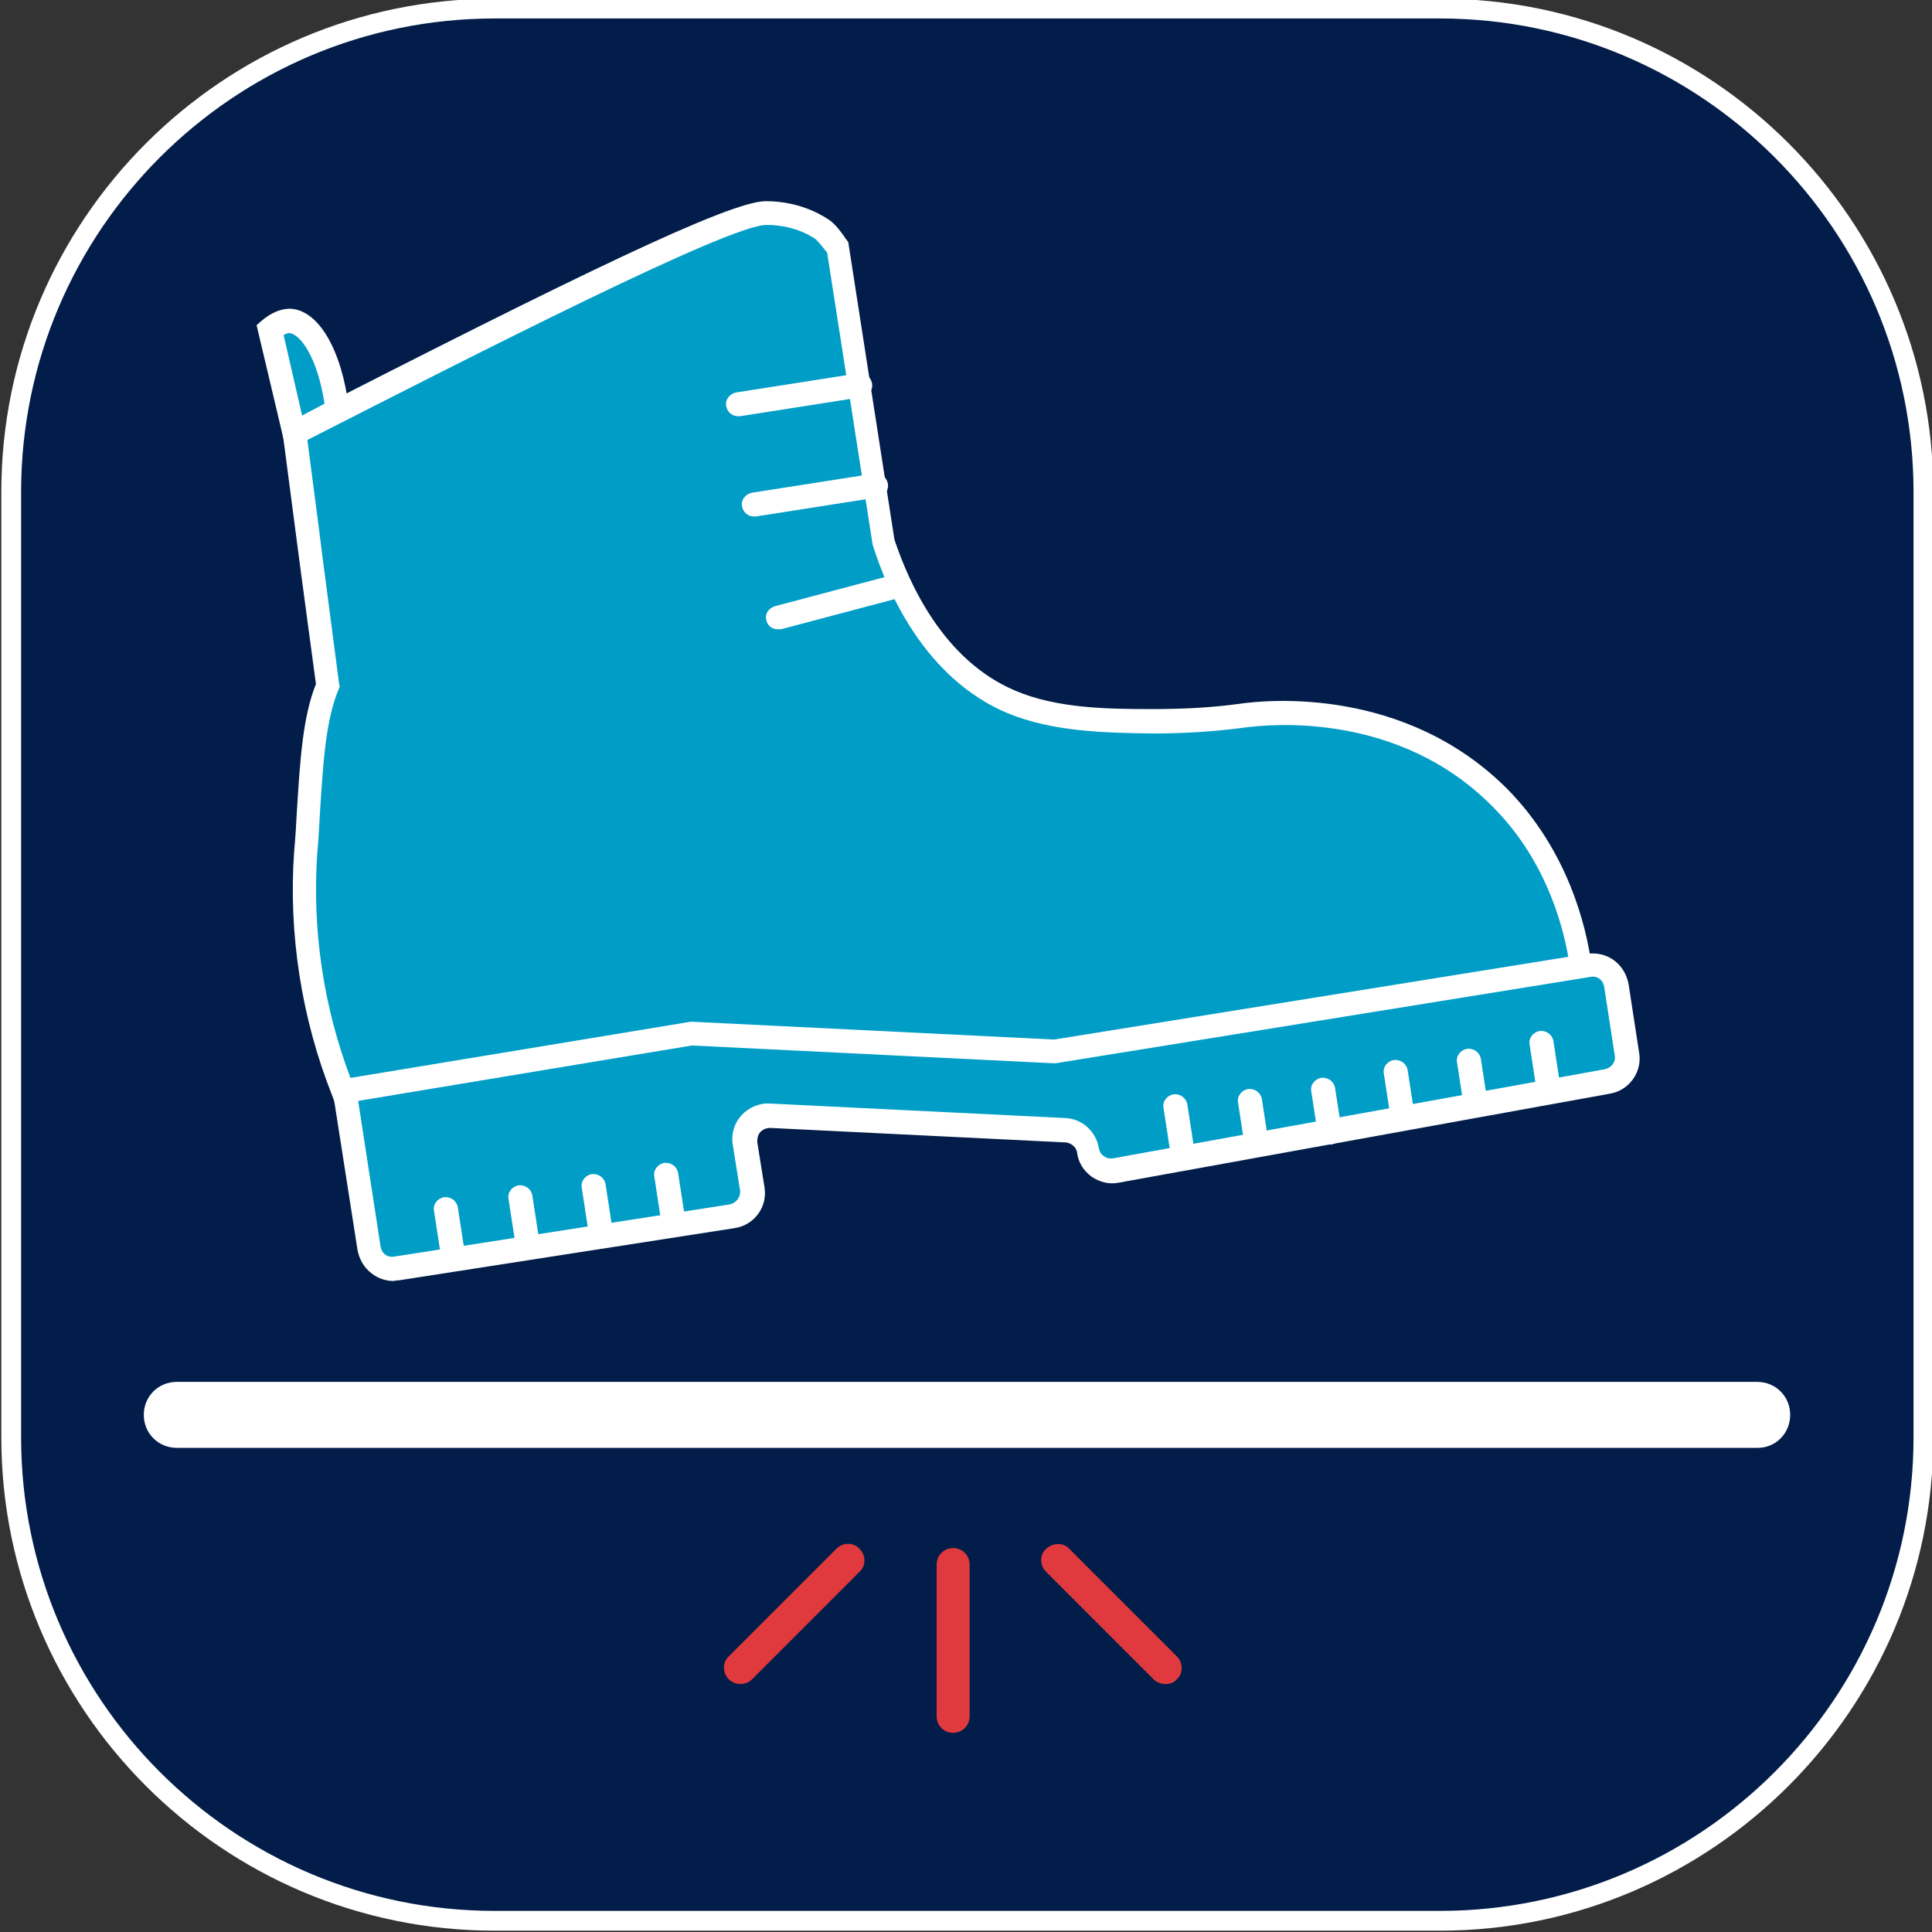 <?xml version="1.0" encoding="utf-8"?>
<!-- Generator: Adobe Illustrator 22.1.0, SVG Export Plug-In . SVG Version: 6.00 Build 0)  -->
<svg version="1.1" id="Layer_1" xmlns="http://www.w3.org/2000/svg" xmlns:xlink="http://www.w3.org/1999/xlink" x="0px" y="0px"
	 viewBox="0 0 292.9 292.9" style="enable-background:new 0 0 292.9 292.9;" xml:space="preserve">
<rect x="0" y="0" width="292.9" height="292.9" fill="#333333" stroke="none"/>
<style type="text/css">
	.st0{fill:#021D49;}
	.st1{fill:#FFFFFF;}
	.st2{fill:#E03A3E;}
	.st3{fill:#009EC7;}
</style>
<g>
	<path class="st0" d="M218.3,291.2H75c-40.3,0-73.3-33-73.3-73.3V74.6c0-40.3,33-73.3,73.3-73.3h143.3c40.3,0,73.3,33,73.3,73.3
		v143.3C291.6,258.2,258.6,291.2,218.3,291.2z"/>
	<path class="st1" d="M218.3,292.7H75c-41.3,0-74.8-33.6-74.8-74.8V74.6C0.2,33.3,33.8-0.2,75-0.2h143.3c41.3,0,74.8,33.6,74.8,74.8
		v143.3C293.1,259.1,259.5,292.7,218.3,292.7z M75,2.8C35.4,2.8,3.2,35,3.2,74.6v143.3c0,39.6,32.2,71.8,71.8,71.8h143.3
		c39.6,0,71.8-32.2,71.8-71.8V74.6c0-39.6-32.2-71.8-71.8-71.8H75z"/>
</g>
<path class="st1" d="M266.5,219.5H26.8c-2.8,0-5-2.2-5-5s2.2-5,5-5h239.6c2.8,0,5,2.2,5,5S269.2,219.5,266.5,219.5z"/>
<g>
	<path class="st2" d="M144.5,262.7c-1.4,0-2.5-1.1-2.5-2.5v-23c0-1.4,1.1-2.5,2.5-2.5s2.5,1.1,2.5,2.5v23
		C147,261.6,145.9,262.7,144.5,262.7z"/>
	<path class="st2" d="M176.7,255.3c-0.6,0-1.3-0.2-1.8-0.7l-16.3-16.3c-1-1-1-2.6,0-3.5s2.6-1,3.5,0l16.3,16.3c1,1,1,2.6,0,3.5
		C178,255.1,177.4,255.3,176.7,255.3z"/>
	<path class="st2" d="M112.3,255.3c-0.6,0-1.3-0.2-1.8-0.7c-1-1-1-2.6,0-3.5l16.3-16.3c1-1,2.6-1,3.5,0c1,1,1,2.6,0,3.5L114,254.6
		C113.5,255.1,112.9,255.3,112.3,255.3z"/>
</g>
<g>
	<g>
		<g>
			<g>
				<path class="st3" d="M44.6,65.7c1.8,13.7,3.2,24.5,5,38.1c-2.5,6-2.5,14.3-3.4,25.3c-1.2,16.3,2.9,29.3,5.7,36.4
					c17.9-2.6,35.7-5.3,53.6-7.9c8.5,0.4,17,0.7,25.4,1.1c6.5,0.8,15.5,1.6,26.3,1.4c5.9-0.1,15.6-0.5,35.9-3.8
					c12.2-2,28-5,46.4-9.7c-0.9-6.7-3.9-17.2-12.2-25.6c-15.4-15.5-36.6-12.8-39.1-12.5c-3.2,0.4-7.9,0.9-13.5,0.8
					c-6.9-0.1-14.8-0.1-21.5-3c-12.4-5.3-17.6-18.9-19.3-24.1c-2.3-14.9-4.6-29.8-6.9-44.8c-0.7-0.8-1.2-1.9-2.3-2.6
					c0,0-3.2-2.6-8.7-2.6C110.5,32.3,80.8,47.2,44.6,65.7z"/>
				<path class="st1" d="M50.9,167.5l-0.5-1.3c-4.7-11.8-6.7-24.7-5.8-37.2c0.2-2.1,0.3-4,0.4-5.9c0.5-8,0.9-14.4,2.9-19.4
					c-0.9-6.6-1.7-12.6-2.5-18.6c-0.8-6.1-1.6-12.2-2.5-19.1l-0.2-1.3l1.1-0.6c43.6-22.3,66.8-33.6,72.3-33.6c0,0,0,0,0,0
					c5.7,0,9.2,2.6,9.7,2.9c0.9,0.7,1.5,1.5,2,2.2c0.2,0.2,0.3,0.5,0.5,0.7l0.3,0.4l7,45.1c2.2,6.6,7.4,18.3,18.3,22.9
					c6.3,2.7,14,2.8,20.8,2.8c4.4,0,8.9-0.2,13.2-0.8c4.1-0.6,25.1-2.7,40.7,13c9.1,9.3,11.9,20.7,12.7,26.7l0.2,1.6l-1.6,0.4
					c-15.5,3.9-31.1,7.2-46.6,9.7c-19.7,3.2-29.7,3.7-36.2,3.8c-8.8,0.1-17.7-0.4-26.4-1.4l-25.2-1.1L50.9,167.5z M46.6,66.7
					c0.8,6.3,1.6,12.1,2.3,17.8c0.8,6.1,1.6,12.2,2.5,19.1l0.1,0.5l-0.2,0.5c-1.9,4.6-2.3,10.8-2.8,18.7c-0.1,1.9-0.2,3.9-0.4,6
					c-0.8,11.5,0.9,23.3,5.1,34.3l52.4-7.7l25.8,1.1c8.6,1.1,17.3,1.5,26,1.4c6.4-0.1,16.2-0.6,35.7-3.8c14.8-2.4,29.8-5.5,44.7-9.3
					c-1-5.8-3.8-15.3-11.5-23c-14.3-14.5-33.8-12.5-37.6-12c-4.5,0.6-9.2,0.9-13.8,0.9c-7.1-0.1-15.2-0.2-22.2-3.1
					c-12.3-5.2-18-18-20.3-25.2l-0.1-0.3l-6.9-44.3c-0.1-0.2-0.3-0.3-0.4-0.5c-0.4-0.5-0.8-1-1.2-1.4l-0.1-0.1c0,0-2.8-2.2-7.5-2.2
					c0,0,0,0,0,0C110.5,34.1,72.5,53.5,46.6,66.7z"/>
			</g>
			<g>
				<line class="st3" x1="130.4" y1="58.4" x2="111.9" y2="61.3"/>
				<path class="st1" d="M111.9,63.1c-0.9,0-1.6-0.6-1.8-1.5c-0.2-1,0.5-1.9,1.5-2.1l18.5-2.9c1-0.2,1.9,0.5,2.1,1.5
					c0.2,1-0.5,1.9-1.5,2.1l-18.5,2.9C112.1,63.1,112,63.1,111.9,63.1z"/>
			</g>
			<g>
				<line class="st3" x1="132.8" y1="73.7" x2="114.3" y2="76.5"/>
				<path class="st1" d="M114.3,78.3c-0.9,0-1.6-0.6-1.8-1.5c-0.2-1,0.5-1.9,1.5-2.1l18.5-2.9c1-0.2,1.9,0.5,2.1,1.5
					c0.2,1-0.5,1.9-1.5,2.1l-18.5,2.9C114.4,78.3,114.3,78.3,114.3,78.3z"/>
			</g>
			<g>
				<line class="st3" x1="136" y1="88.8" x2="117.9" y2="93.6"/>
				<path class="st1" d="M117.9,95.4c-0.8,0-1.5-0.5-1.7-1.3c-0.3-1,0.3-1.9,1.3-2.2l18.1-4.8c1-0.3,1.9,0.3,2.2,1.3
					c0.3,1-0.3,1.9-1.3,2.2l-18.1,4.8C118.2,95.4,118.1,95.4,117.9,95.4z"/>
			</g>
		</g>
		<g>
			<path class="st3" d="M239.7,146.6l1.2-0.2c2-0.3,3.9,1.1,4.2,3.1l1.6,10.4c0.3,2-1,3.8-3,4.2l-74.5,13.5c-2,0.4-4-1-4.3-3
				c-0.3-1.7-1.7-3-3.4-3.1l-44.8-2.2c-2.3-0.1-4.1,1.9-3.8,4.2l1.1,6.9c0.3,2-1.1,3.9-3.1,4.2l-50.8,7.9c-2,0.3-3.9-1.1-4.2-3.1
				l-3.7-23.8l52.6-8.7l55.1,2.7L239.7,146.6z"/>
			<path class="st1" d="M59.6,194.2c-1.1,0-2.3-0.4-3.2-1.1c-1.2-0.9-1.9-2.1-2.2-3.6l-4-25.6l54.5-9l0.2,0l54.9,2.7l80.8-13
				c1.4-0.2,2.9,0.1,4.1,1c1.2,0.9,1.9,2.1,2.2,3.6l1.6,10.4c0.5,2.9-1.5,5.7-4.4,6.2l-74.5,13.5c-1.5,0.3-2.9-0.1-4.1-0.9
				c-1.2-0.9-2-2.1-2.2-3.6c-0.1-0.9-0.9-1.5-1.7-1.6l-44.8-2.2c-0.6,0-1.1,0.2-1.5,0.6c-0.4,0.4-0.5,1-0.5,1.5l1.1,6.9
				c0.5,3-1.6,5.8-4.6,6.2l-50.8,7.9C60.1,194.1,59.8,194.2,59.6,194.2z M54.3,166.9l3.4,22.1c0.1,0.5,0.3,0.9,0.7,1.2
				c0.4,0.3,0.9,0.4,1.4,0.3l50.8-7.9c1-0.2,1.7-1.1,1.6-2.1l-1.1-6.9c-0.3-1.6,0.2-3.3,1.3-4.5c1.1-1.2,2.7-1.9,4.3-1.8l44.8,2.2
				c2.6,0.1,4.7,2.1,5.1,4.6c0.1,0.5,0.3,0.9,0.8,1.2c0.4,0.3,0.9,0.4,1.4,0.3l74.5-13.5c1-0.2,1.7-1.1,1.5-2.1l-1.6-10.4
				c-0.1-0.5-0.3-0.9-0.7-1.2c-0.4-0.3-0.9-0.4-1.4-0.3l-1.2,0.2l-79.9,12.9l-0.2,0l-54.9-2.7L54.3,166.9z"/>
		</g>
		<g>
			<line class="st3" x1="179.2" y1="174.2" x2="178.2" y2="167.7"/>
			<path class="st1" d="M179.2,176c-0.9,0-1.6-0.6-1.8-1.5l-1-6.5c-0.2-1,0.5-1.9,1.5-2.1c1-0.1,1.9,0.5,2.1,1.5l1,6.5
				c0.2,1-0.5,1.9-1.5,2.1C179.3,176,179.3,176,179.2,176z"/>
		</g>
		<g>
			<line class="st3" x1="190.5" y1="173.4" x2="189.5" y2="166.9"/>
			<path class="st1" d="M190.5,175.2c-0.9,0-1.6-0.6-1.8-1.5l-1-6.5c-0.2-1,0.5-1.9,1.5-2.1c1-0.1,1.9,0.5,2.1,1.5l1,6.5
				c0.2,1-0.5,1.9-1.5,2.1C190.6,175.2,190.5,175.2,190.5,175.2z"/>
		</g>
		<g>
			<line class="st3" x1="201.6" y1="171.7" x2="200.6" y2="165.2"/>
			<path class="st1" d="M201.6,173.5c-0.9,0-1.6-0.6-1.8-1.5l-1-6.5c-0.2-1,0.5-1.9,1.5-2.1c1-0.1,1.9,0.5,2.1,1.5l1,6.5
				c0.2,1-0.5,1.9-1.5,2.1C201.8,173.5,201.7,173.5,201.6,173.5z"/>
		</g>
		<g>
			<line class="st3" x1="212.6" y1="169" x2="211.6" y2="162.5"/>
			<path class="st1" d="M212.6,170.8c-0.9,0-1.6-0.6-1.8-1.5l-1-6.5c-0.2-1,0.5-1.9,1.5-2.1c1-0.1,1.9,0.5,2.1,1.5l1,6.5
				c0.2,1-0.5,1.9-1.5,2.1C212.8,170.8,212.7,170.8,212.6,170.8z"/>
		</g>
		<g>
			<line class="st3" x1="68.6" y1="189.8" x2="67.6" y2="183.3"/>
			<path class="st1" d="M68.6,191.6c-0.9,0-1.6-0.6-1.8-1.5l-1-6.5c-0.2-1,0.5-1.9,1.5-2.1c1-0.1,1.9,0.5,2.1,1.5l1,6.5
				c0.2,1-0.5,1.9-1.5,2.1C68.8,191.6,68.7,191.6,68.6,191.6z"/>
		</g>
		<g>
			<line class="st3" x1="79.9" y1="188" x2="78.9" y2="181.5"/>
			<path class="st1" d="M79.9,189.8c-0.9,0-1.6-0.6-1.8-1.5l-1-6.5c-0.2-1,0.5-1.9,1.5-2.1c1-0.1,1.9,0.5,2.1,1.5l1,6.5
				c0.2,1-0.5,1.9-1.5,2.1C80,189.8,79.9,189.8,79.9,189.8z"/>
		</g>
		<g>
			<line class="st3" x1="91" y1="186.3" x2="90" y2="179.8"/>
			<path class="st1" d="M91,188.1c-0.9,0-1.6-0.6-1.8-1.5l-1-6.5c-0.2-1,0.5-1.9,1.5-2.1c1-0.1,1.9,0.5,2.1,1.5l1,6.5
				c0.2,1-0.5,1.9-1.5,2.1C91.2,188.1,91.1,188.1,91,188.1z"/>
		</g>
		<g>
			<line class="st3" x1="102" y1="184.6" x2="101" y2="178.1"/>
			<path class="st1" d="M102,186.4c-0.9,0-1.6-0.6-1.8-1.5l-1-6.5c-0.2-1,0.5-1.9,1.5-2.1c1-0.1,1.9,0.5,2.1,1.5l1,6.5
				c0.2,1-0.5,1.9-1.5,2.1C102.2,186.4,102.1,186.4,102,186.4z"/>
		</g>
		<g>
			<line class="st3" x1="223.7" y1="167.3" x2="222.7" y2="160.8"/>
			<path class="st1" d="M223.7,169.1c-0.9,0-1.6-0.6-1.8-1.5l-1-6.5c-0.2-1,0.5-1.9,1.5-2.1c1-0.1,1.9,0.5,2.1,1.5l1,6.5
				c0.2,1-0.5,1.9-1.5,2.1C223.9,169.1,223.8,169.1,223.7,169.1z"/>
		</g>
		<g>
			<line class="st3" x1="234.7" y1="164.6" x2="233.7" y2="158.1"/>
			<path class="st1" d="M234.7,166.4c-0.9,0-1.6-0.6-1.8-1.5l-1-6.5c-0.2-1,0.5-1.9,1.5-2.1c1-0.1,1.9,0.5,2.1,1.5l1,6.5
				c0.2,1-0.5,1.9-1.5,2.1C234.9,166.4,234.8,166.4,234.7,166.4z"/>
		</g>
	</g>
	<g>
		<path class="st3" d="M44.6,65.7L40.9,50c1.3-1.2,2.4-1.3,3.1-1.3c3.2,0.2,6.3,5.5,7.2,13.6C49,63.4,46.8,64.5,44.6,65.7z"/>
		<path class="st1" d="M43.4,68.3l-4.5-19l0.8-0.7c1.4-1.2,2.9-1.8,4.3-1.8c4.3,0.2,7.8,6.2,8.9,15.1l0.1,1.2L43.4,68.3z M43,50.8
			L45.8,63l3.4-1.8c-1.1-7.2-3.8-10.7-5.4-10.7C43.6,50.5,43.3,50.6,43,50.8z"/>
	</g>
</g>
</svg>
